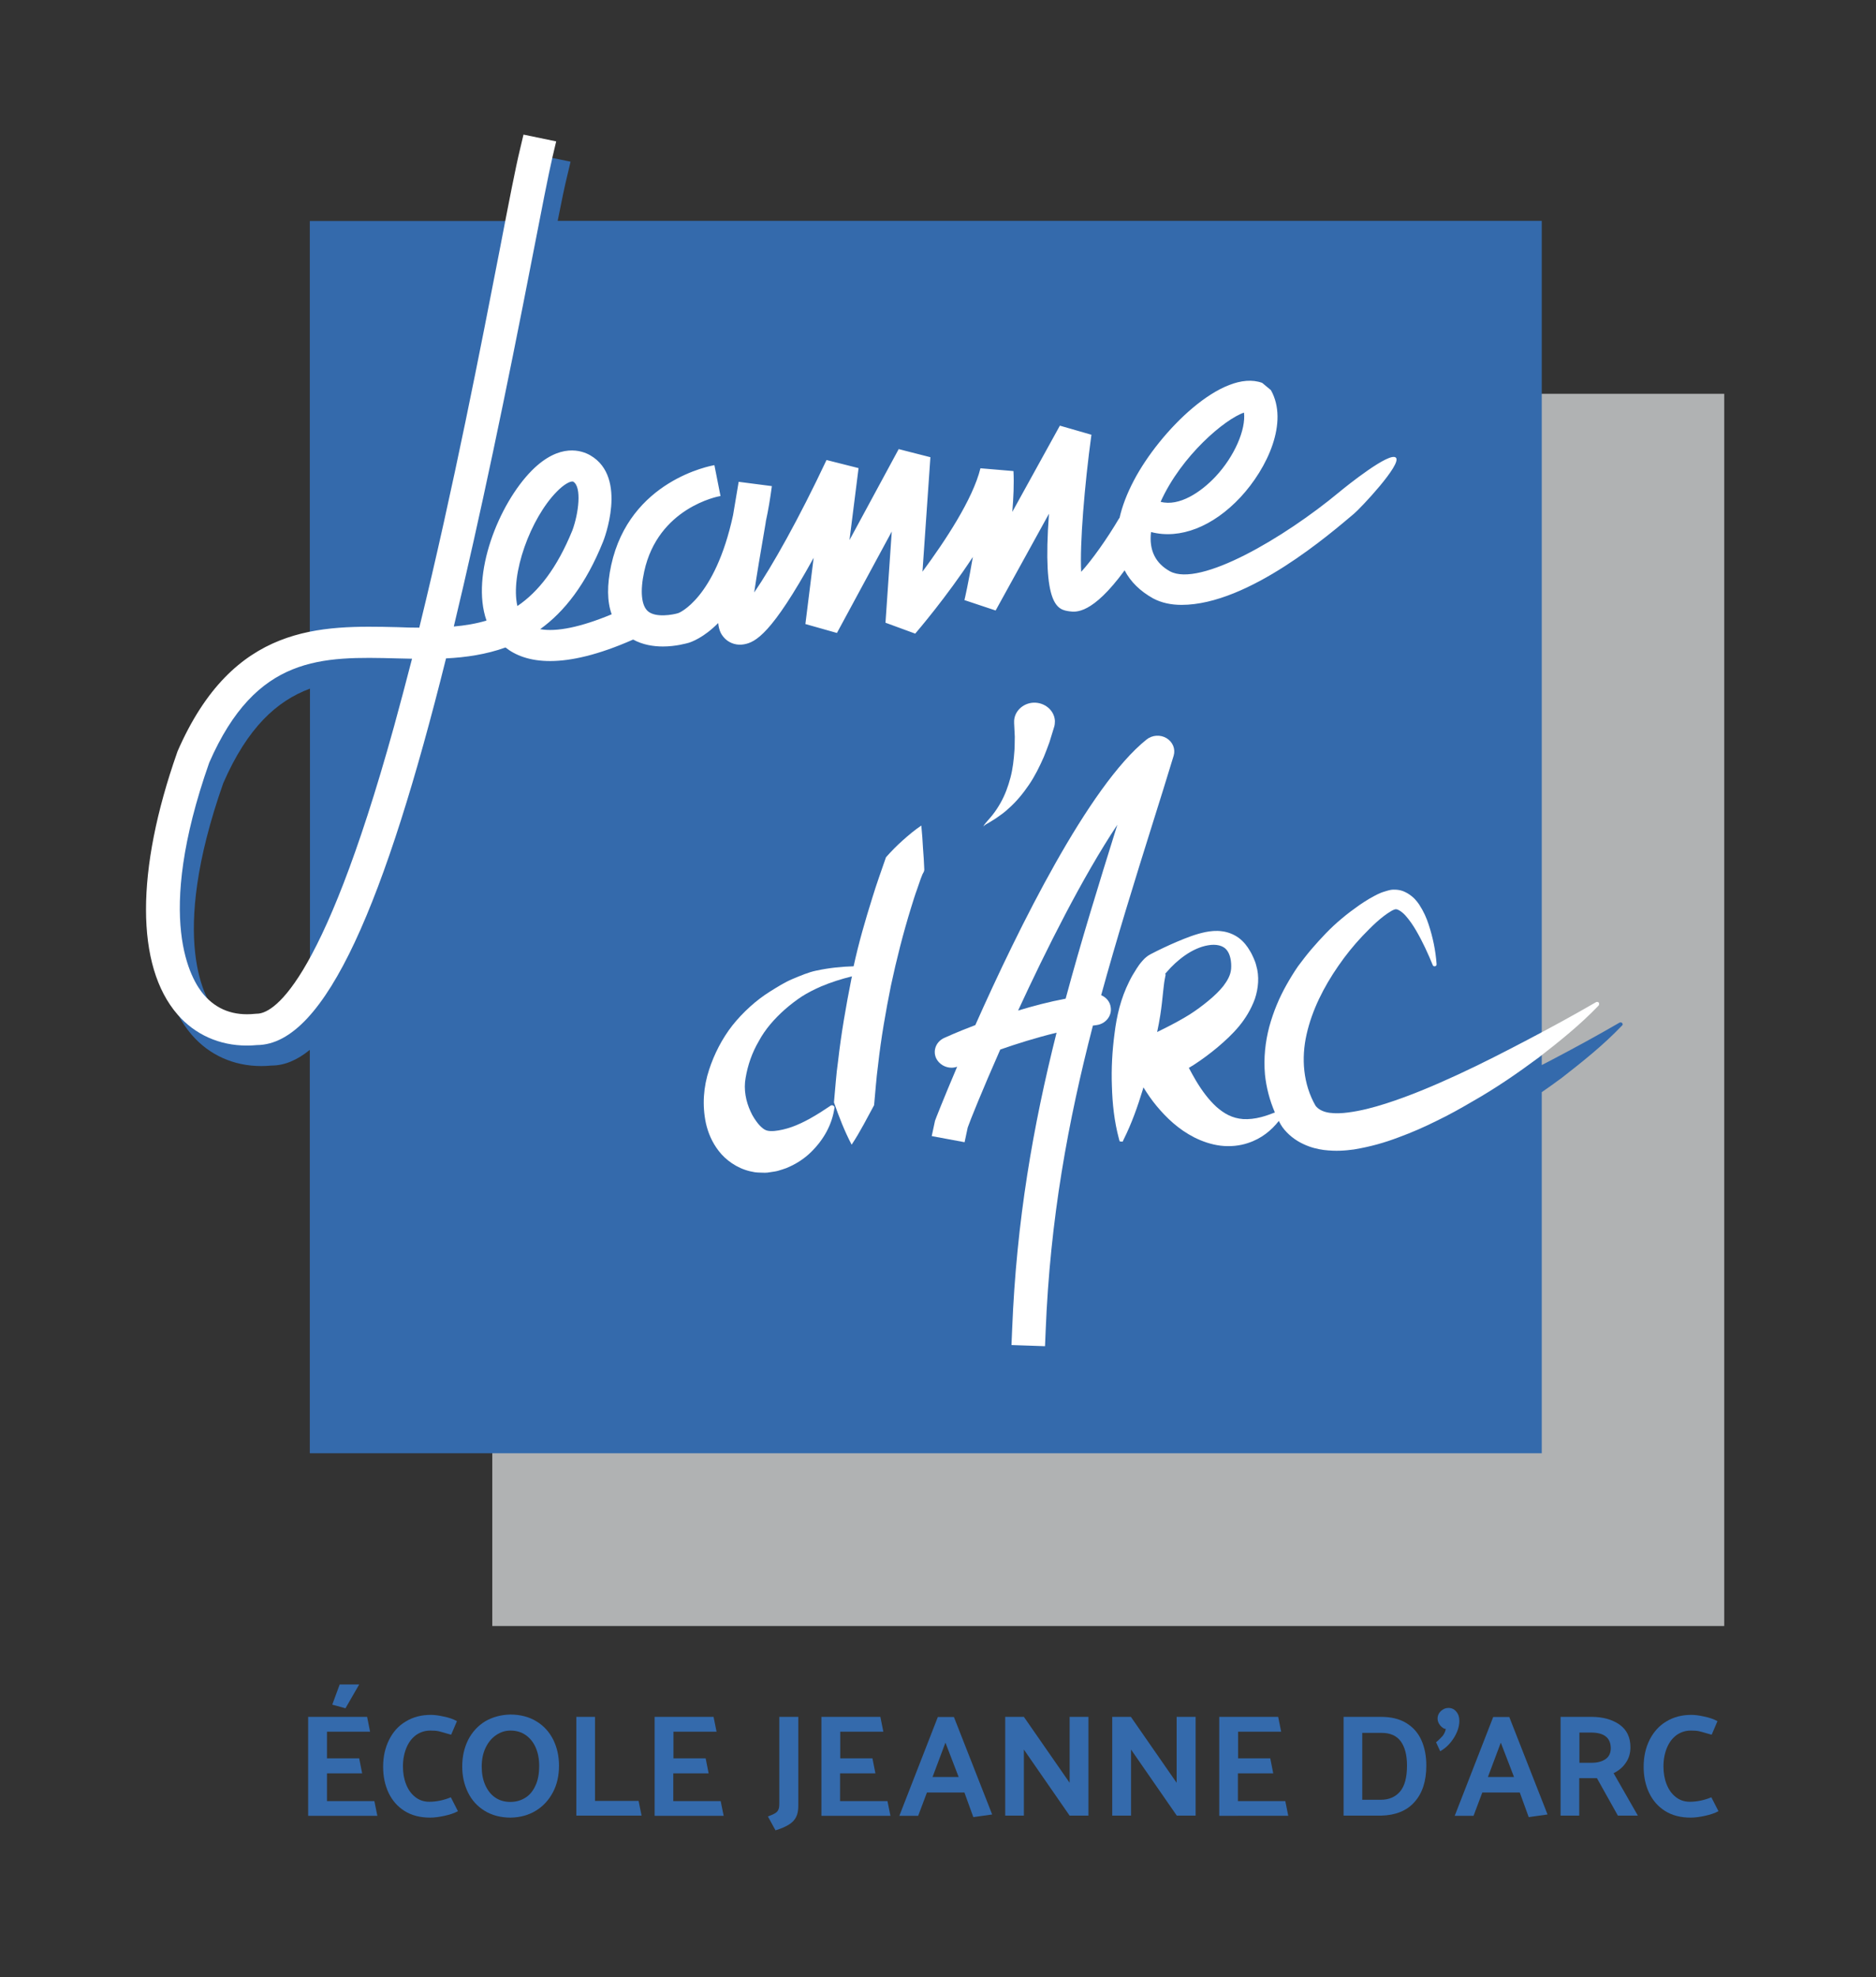 <?xml version="1.0" encoding="utf-8"?>
<!-- Generator: Adobe Illustrator 25.0.1, SVG Export Plug-In . SVG Version: 6.00 Build 0)  -->
<svg version="1.1" id="Calque_1" xmlns="http://www.w3.org/2000/svg" xmlns:xlink="http://www.w3.org/1999/xlink" x="0px" y="0px"
	 viewBox="0 0 1136 1197" style="enable-background:new 0 0 1136 1197;" xml:space="preserve">
<rect x="0" y="0" width="1136" height="1197" fill="#333333" stroke="none"/>
<style type="text/css">
	.st0{fill:#B0B2B3;}
	.st1{fill:#346AAC;}
	.st2{fill:#FFFFFF;}
</style>
<rect x="298.1" y="238.4" class="st0" width="746" height="746"/>
<path class="st1" d="M982.4,619.5c-0.3-0.5-1.1-0.7-1.7-0.4c-13.6,7.9-27.4,15.4-41.3,22.7c-1.9,1-3.9,2-5.8,3V133.7H337.7
	c2.3-11.7,4.2-20.8,5.6-26.5l2.2-9.3l-19.8-4.1l-2.2,9.3c-1.6,6.6-3.7,17-6.4,30.7H187.6v263.1c-26.9,7.7-52.2,26.3-71.4,70.4
	l-0.2,0.6c-25.2,71.6-25.2,129.4,0.2,158.7c10.6,12.2,25.4,18.8,42,18.8c2,0,4-0.1,6.1-0.3c8,0,15.7-3.3,23.3-9.5v244.2h746V661.2
	c4.2-2.9,8.3-5.8,12.3-8.8c12.6-9.8,25-19.7,36.1-31.3l0.2-0.2C982.7,620.5,982.7,620,982.4,619.5z M164.1,626.1c0,0-0.1,0-0.1,0
	l-1.3,0.1c-12.7,1.3-23-2.6-30.7-11.5c-7.7-8.9-30.3-45.4,3.2-140.6c14.7-33.7,32.5-49.8,52.5-57.2v189.4
	C175.9,623.5,167.8,626.1,164.1,626.1z"/>
<path class="st2" d="M439.4,387c2.9,2.6,6.9,3.8,11,3.1c7.1-1.2,16.9-6.3,42.3-52.4l-5,40.1l19.1,5.4l33.2-61.4l-3.8,55.2l18,6.6
	c1.2-1.4,18.9-22,34.9-46.4c-2.5,14.8-5,25.9-5.1,26.1l18.9,6.3l32.3-58.6c-4.2,56.7,5.5,58.1,12.4,59.1c3.8,0.5,13.8,2,33.4-24.8
	c3.6,6.9,9.4,12.6,17.3,17c5.1,2.7,10.9,3.9,17.2,3.9c40.7,0,90.8-43.8,104.3-55.1c4.2-3.5,29.2-30.1,25.5-34
	c-3.7-3.9-30.1,17.3-34.3,20.8c-33.5,27.8-84.4,57.7-102.5,48c-8.9-4.9-12.8-12.9-11.5-23.8c17.5,4.6,37.5-3.2,54.2-21.1
	c16.4-17.7,29.2-45.5,18.4-64.8l-5.3-4.4c-23.9-8.8-62,29.2-77.7,59.1c-4.2,8-7.1,15.6-8.7,22.8l-0.1-0.1
	c-7.6,12.9-16.7,25.6-23.1,32.6c-0.9-16.7,2-52.4,6.2-83l-19.1-5.5l-28.8,52.2c0.7-8.5,1.1-17,0.7-24.7l-20-1.7
	c-4.6,18.7-21.3,43.9-35.1,62.6l4.8-69.3l-19.2-4.9l-29.8,55.1l5.5-43.6l-19.4-4.9c-16.9,35.9-33,64.4-43.8,80.2
	c1.5-10.3,3.9-24.5,6.9-41.9l0.2-1.4c1.4-6.4,2.6-13.5,3.6-21.1l-20.1-2.6l-3.4,20.2c-11,50.8-33,59.3-33.2,59.3
	c-3.2,1-13.6,2.9-18.3-1.1c-4-3.4-4.9-12.2-2.3-24.1c8.4-38.6,44.7-45.5,46.2-45.7l-3.7-18.7c-2.1,0.4-51.3,9.2-62.5,60.6
	c-2.6,12-2.5,21.9,0.3,29.7c-18.7,7.8-33.5,10.8-43.3,9c14.6-10.5,27.7-27.1,38.1-53c0.2-0.4,15.4-38.8-7.7-52.2
	c-5-2.9-18.5-7.9-35.5,9.2c-20,20.2-37.1,63.1-27.4,90.8c-6.3,1.9-13,3-19.8,3.6c15.7-65.3,31.6-141.2,47.9-225.3
	c5.3-27.3,9.5-48.8,11.9-59.1l2.2-9.3l-19.8-4.1l-2.2,9.3c-2.6,10.7-6.6,31.3-12.1,59.9c-11.1,57.1-28.2,145.3-48.8,229.3
	c-4.3,0-8.6-0.1-13-0.3c-46.7-1.1-99.6-2.4-133.4,75.2l-0.2,0.6c-25.2,71.6-25.2,129.4,0.2,158.7c10.6,12.2,25.4,18.8,42,18.8
	c2,0,4-0.1,6.1-0.3c41.8-0.2,78.1-88.1,114.5-234.1c12.1-0.6,24.3-2.4,36-6.6c12,9.5,34.7,14,77.3-4.8c5.8,3.2,12.3,4.2,18,4.2
	c7.9,0,14.3-1.9,15.5-2.2c1.7-0.5,9.2-3.1,18-12C435.4,382.1,436.9,384.6,439.4,387z M753.3,249.8c1.2,10.2-5.7,26.4-17.2,38.7
	c-8.8,9.4-22,18.3-33.3,15.3C715.4,275.8,741.9,253.6,753.3,249.8z M238.6,439.8C194,600.8,164,613.7,155.6,613.7c0,0-0.1,0-0.1,0
	l-1.3,0.1c-12.7,1.3-23-2.6-30.7-11.5c-7.7-8.9-30.3-45.4,3.2-140.6c28.5-65.2,68.1-64.3,113.9-63.1c2.9,0.1,5.9,0.1,8.9,0.2
	C245.9,412.7,242.3,426.4,238.6,439.8z M313.3,366.9c-4.4-19.1,7.9-53.1,23.9-69.3c4.3-4.4,7.8-6.1,9.3-6.1c0.2,0,0.4,0,0.6,0.1
	c5.3,3.1,3.3,19.2-0.5,29.5C337.2,344.1,326,358.3,313.3,366.9z"/>
<path class="st2" d="M558.5,506.8l-0.6-7c-4.2,2.8-7.8,5.9-11.4,9.1c-3.6,3.2-6.9,6.6-10,10.1c-2.8,8.1-5.7,16.1-8.2,24.3
	c-4.5,14.4-8.2,27.1-11.4,41.7c-7.5,0.2-15,1-22.5,2.6c-4.9,1-9.7,3.1-14.5,5.1c-4.8,2-9.1,4.8-13.5,7.5
	c-8.5,5.3-16.5,12.6-22.9,20.6c-6.3,8.1-11,17.3-14.1,26.8c-3.4,10.3-4.3,21.4-1.9,32.6c1.3,5.6,3.6,11.3,7.8,16.7
	c4.1,5.3,10.8,10.3,18.9,12.2l3,0.6c1,0.1,2,0.2,3,0.2c2,0.1,4,0.2,5.9-0.2c1.8-0.3,3.9-0.5,5.4-1c1.5-0.5,3.1-0.9,4.6-1.5
	c5.9-2.4,10.9-5.7,14.9-9.6c8-7.8,12.9-17,14.3-26.9c0.1-0.3,0-0.7-0.3-1c-0.5-0.6-1.4-0.8-2.1-0.3l-0.1,0.1
	c-8.1,5.5-16,10.2-23.4,12.8c-3.7,1.3-7.3,2.1-10.5,2.4c-3.7,0.3-5.2-0.4-6.3-1.1c-1-0.7-2.1-1.6-3.6-3.4c-1.4-1.8-3.2-4.3-4.5-7.3
	c-2.8-6-4.3-13.3-3-20.3c1.3-7.8,3.9-15.3,8-22.3c3.8-7.1,9.3-13.4,15.7-19.1c3.2-2.8,6.8-5.6,10.3-7.9c3.6-2.3,7.6-4.3,11.7-6.1
	c5.9-2.5,12.2-4.5,18.7-6.1c-0.1,0.4-0.2,0.9-0.3,1.3c-3.3,16.6-6.2,33.2-8.1,49.9c-1.2,8.3-1.7,16.8-2.5,25.1
	c3,8.6,6.3,17.2,10.7,25.6c5.4-8.1,9.3-16.1,13.6-23.9c0.8-8.1,1.3-16.2,2.4-24.3c1.8-16.2,4.6-32.2,7.8-48.1
	c3.4-15.9,7.4-31.7,12.2-47.2c1.2-3.9,2.4-7.8,3.8-11.6l2-5.8c0.4-0.9,0.7-1.9,1.1-2.8c0.5-0.9,1.1-1.8,1.1-2.8
	c-0.2-4.3-0.4-8.7-0.8-13.2L558.5,506.8z"/>
<path class="st2" d="M666.8,602.5c9.4-34.2,20-68.4,31.3-104.4c4.2-13.3,8.4-26.8,12.6-40.6c1.2-4-0.5-8.3-4.3-10.6
	c-3.8-2.3-8.7-1.9-12.1,0.8c-35.1,28.1-77.6,114.2-103.7,172.9c-11.1,4.2-18.2,7.5-18.9,7.8c-5,2.3-7.1,8-4.6,12.7
	c1.8,3.3,5.4,5.3,9.1,5.3c1.1,0,2.3-0.2,3.4-0.6c-8.3,19.5-13.3,32.3-13.4,32.7l-2,9.3l19.9,3.7l1.9-8.9c1.4-4.1,8.8-22.5,19.7-47.2
	c9.7-3.4,21.4-7.1,34.1-10.2c-14.2,56.4-24.3,113.9-26.9,179.6l-0.4,9.5l20.3,0.7l0.4-9.5c2.7-67.5,13.5-126.3,28.6-184.6
	c0.7-0.1,1.5-0.2,2.2-0.3c5.5-0.7,9.4-5.6,8.6-10.7C672.2,606.5,669.9,603.8,666.8,602.5z M616.5,611.8
	c17-36.8,38.9-80.6,60.1-112.5c-11.3,36.2-22,70.7-31.3,105.3C635.2,606.5,625.4,609.1,616.5,611.8z"/>
<path class="st2" d="M611.9,470.7c-1.4,5.3-3.3,10.6-6.1,15.5c-1.4,2.5-3,4.9-4.8,7.2c-0.9,1.1-1.9,2.3-2.9,3.4
	c-0.9,1.2-2.1,2.2-2.7,3.7c0.9-1.2,2.4-1.8,3.7-2.6c1.3-0.8,2.6-1.6,4-2.5c2.6-1.8,5.2-3.6,7.5-5.8c4.8-4.2,8.9-9.2,12.5-14.5
	c3.6-5.3,6.4-11,9-16.9c1.2-2.9,2.3-5.9,3.4-8.9l2.8-9.1c0.4-1.2,0.5-2.4,0.5-3.7c-0.3-6.4-6.1-11.3-12.9-11.1
	c-6.8,0.3-12.1,5.7-11.8,12l0,0.4l0.4,8.2c-0.1,2.7,0,5.5-0.2,8.2C613.9,459.9,613.3,465.4,611.9,470.7z"/>
<path class="st2" d="M968.2,607.1c-0.3-0.5-1.1-0.7-1.7-0.4c-13.6,7.9-27.4,15.4-41.3,22.7c-13.9,7.3-27.9,14.5-42.2,21.1
	c-14.3,6.6-28.8,12.8-43.8,17.6c-7.5,2.4-15.1,4.4-22.8,5.4c-3.8,0.5-7.7,0.7-11.3,0.2c-3.6-0.5-6.7-1.9-8.5-4.3
	c-7.5-13.1-8.7-28.7-5.4-43.2c3.3-14.7,10.4-28.7,19.2-41.4c4.4-6.4,9.3-12.5,14.7-18.2c5.4-5.6,11.1-11.4,17.6-15.2
	c1.8-0.9,2.5-1.3,4.1-0.5c1.5,0.7,2.9,1.9,4.2,3.3c2.5,2.8,4.7,6,6.6,9.3c3.9,6.7,7.1,13.7,10,20.8c0.2,0.5,0.7,0.8,1.2,0.7
	c0.7,0,1.2-0.6,1.1-1.2l0-0.3c-0.6-8.1-2.2-15.9-4.8-23.8c-1.3-4-3-7.9-5.8-12.2c-1.5-2.1-3.2-4.4-7-6.7c-2-1.1-4.3-2.3-8.6-2.2
	c-1,0-2.5,0.3-3.1,0.5l-1.7,0.5c-0.5,0.2-1.2,0.4-1.6,0.5l-1.1,0.4c-3.1,1.3-5,2.5-7.2,3.7c-2,1.2-4,2.5-5.9,3.8
	c-3.7,2.6-7.3,5.3-10.6,8.1c-6.8,5.6-12.7,12-18.4,18.6c-2.8,3.3-5.5,6.8-8.1,10.3c-2.5,3.6-4.8,7.4-7,11.3
	c-4.4,7.8-7.9,16.2-10.4,25.3c-2.4,9.1-3.5,18.9-2.6,29c0.8,7.7,2.8,15.5,6,22.9c-2.8,1.1-5.6,2.1-8.3,2.8c-3.8,1-7.6,1.4-10.9,1.2
	c-6.7-0.5-11.5-3.3-16.2-7.4c-4.6-4.2-8.7-9.7-12.3-15.7c-1.5-2.6-3-5.2-4.4-7.9c0.9-0.6,1.9-1.1,2.8-1.7c5-3.2,9.8-6.8,14.4-10.6
	c4.6-3.9,9.1-8,13.1-12.8c4-4.8,7.4-10.4,9.7-16.7c2.1-6.3,2.8-13.6,0.8-20.2c-0.4-1.7-1-3.1-1.6-4.5c-0.7-1.5-1.3-2.9-2.2-4.3
	c-1.6-2.8-3.8-5.7-6.8-7.9c-3-2.2-6.7-3.6-10.2-4c-3.5-0.5-6.9-0.1-10,0.5c-6.2,1.3-11.6,3.5-17.1,5.8c-5.4,2.3-10.7,4.8-16.1,7.6
	l-1,0.6c-0.3,0.2-0.6,0.3-1.3,0.9c-0.5,0.4-1.1,0.9-1.6,1.4c-0.5,0.5-0.7,0.8-1.1,1.2c-1.5,1.7-2.4,3-3.3,4.4
	c-1.8,2.8-3.3,5.3-4.6,8c-5.2,10.4-7.6,20.9-8.9,31.5c-1.4,10.6-2,21.2-1.6,31.8c0.3,10.6,1.4,21.3,4.3,32.1l0.4,1.4l1.8,0.2
	l0.6-1.3c5-10,8.5-20.1,11.6-30.2c0.1-0.5,0.3-1,0.4-1.4c2.4,3.9,5,7.7,8,11.3c6,7.2,13.2,14.1,22.8,19c4.8,2.4,10.2,4.3,15.9,5
	c5.7,0.7,11.6,0.1,16.6-1.6c8.3-2.7,14.3-7.8,18.7-13.4c0.3,0.6,0.5,1.2,0.9,1.7l0,0.1c0.4,0.6,0.8,1.3,1.2,1.9
	c3.3,4.6,8.1,8.2,12.7,10.3c4.6,2.2,8.8,3.1,12.4,3.6c7.4,0.9,13,0.4,18.2-0.3c10.3-1.7,18.8-4.2,27-7.3c8.2-3,15.9-6.4,23.3-10.1
	c7.5-3.6,14.6-7.6,21.6-11.7c14.1-8,27.3-17.1,40.1-26.6c12.6-9.8,25-19.7,36.1-31.3l0.2-0.2C968.4,608.1,968.4,607.5,968.2,607.1z
	 M704.4,599.7c0.3-2.4,0.5-4.8,0.9-6.8l0.5-2.6c0-0.1,0.1-0.4,0-0.4c0,0-0.1,0-0.2-0.1c-0.2,0,0-0.2,0.2-0.5l0.6-0.7
	c3.2-3.8,7.1-7.4,11.3-10.3c4.2-2.9,9-5.2,13.8-6c4.8-0.9,9.2,0.1,11.3,2.8c2.2,2.6,3,7.2,2.7,11.4c-0.3,3.8-2.2,7.1-4.6,10.3
	c-2.5,3.2-5.7,6.2-9.2,9.1c-3.5,2.9-7.4,5.8-11.5,8.4c-4.2,2.6-8.6,5-13.1,7.3c-2.1,1.1-4.3,2.2-6.4,3.2c0.7-3.4,1.4-6.8,1.9-10.2
	C703.4,609.5,703.9,604.5,704.4,599.7z"/>
<g>
	<path class="st1" d="M186.6,1099.2v-59.8h35.7l1.8,9H198v16.1h19.5l1.8,9.1H198v16.8h28.7l1.8,8.9H186.6z M201.2,1032l4.5-12.2
		h11.8l-8.3,14.4L201.2,1032z"/>
	<path class="st1" d="M276.7,1042l-3.5,8.2l-2.2-0.6c-2.3-0.7-4.1-1.2-5.4-1.5c-1.3-0.3-3-0.4-5-0.4c-3.2,0-6,0.9-8.5,2.6
		c-2.5,1.8-4.5,4.3-5.9,7.6c-1.4,3.3-2.2,7.1-2.2,11.5c0,3.9,0.6,7.5,1.9,10.8c1.3,3.3,3.1,5.8,5.5,7.7c2.4,1.9,5.2,2.9,8.5,2.9
		c4.3,0,8.7-0.9,13.1-2.7l4.3,8.4c-2.2,1.2-4.9,2.1-8.1,2.8c-3.2,0.7-6.1,1.1-8.7,1.1c-6,0-11.2-1.3-15.5-4c-4.3-2.7-7.5-6.4-9.7-11
		c-2.2-4.7-3.3-9.9-3.3-15.8c0-6.1,1.2-11.5,3.6-16.3s5.7-8.5,10.1-11.1c4.4-2.7,9.4-4,15.2-4c2.1,0,4.7,0.3,7.7,1
		C271.7,1039.8,274.4,1040.7,276.7,1042z"/>
	<path class="st1" d="M309.1,1038c6,0,11.3,1.4,15.7,4.1c4.5,2.7,7.8,6.4,10.2,11.1c2.3,4.7,3.5,9.9,3.5,15.7
		c0,6.1-1.2,11.5-3.7,16.2c-2.5,4.7-5.9,8.4-10.3,11.1c-4.4,2.7-9.5,4.1-15.3,4.2c-6,0-11.3-1.4-15.7-4.1
		c-4.4-2.7-7.8-6.4-10.1-11.1c-2.3-4.7-3.5-9.9-3.5-15.7c0-6,1.2-11.4,3.6-16.2c2.4-4.7,5.9-8.5,10.3-11.2
		C298.3,1039.5,303.4,1038.1,309.1,1038z M291.7,1069.5c0,4.2,0.7,7.9,2.1,11.1s3.4,5.8,6,7.6c2.6,1.8,5.7,2.7,9.2,2.7
		c3.3,0,6.3-0.8,8.9-2.4c2.7-1.6,4.8-4.1,6.3-7.4c1.6-3.3,2.3-7.3,2.3-12.1c0-4.1-0.7-7.8-2.1-11c-1.4-3.2-3.4-5.7-6.1-7.6
		c-2.6-1.8-5.7-2.7-9.1-2.7c-3.2,0-6.1,0.9-8.7,2.7c-2.7,1.8-4.8,4.3-6.4,7.6C292.5,1061.3,291.7,1065.1,291.7,1069.5z"/>
	<path class="st1" d="M388.5,1099.2h-39.5v-59.8h11.3v50.9h26.4L388.5,1099.2z"/>
	<path class="st1" d="M396.4,1099.2v-59.8h35.7l1.8,9h-26.1v16.1h19.5l1.8,9.1h-21.4v16.8h28.7l1.8,8.9H396.4z"/>
	<path class="st1" d="M471.9,1091.5v-52.1h11.5v53.8c0,2.8-0.4,5-1.3,6.8c-0.9,1.8-2.3,3.3-4.2,4.5c-2,1.3-4.7,2.5-8.3,3.6l-4.6-8.4
		c2.2-0.8,3.7-1.5,4.6-2.1c0.9-0.6,1.5-1.3,1.8-2.2C471.8,1094.6,471.9,1093.3,471.9,1091.5z"/>
	<path class="st1" d="M497.4,1099.2v-59.8h35.7l1.8,9h-26.1v16.1h19.5l1.8,9.1h-21.4v16.8h28.7l1.8,8.9H497.4z"/>
	<path class="st1" d="M577.6,1039.4l23.2,59.1l-11.4,1.6l-5.4-14.9h-22.7l-5.3,14.1h-11.4l23.3-59.8H577.6z M572.5,1055l-7.8,20.8
		h15.8L572.5,1055z"/>
	<path class="st1" d="M608.7,1099.2v-59.8H620l27.7,39.9v-39.9h11.4v59.8h-11.4l-27.7-40v40H608.7z"/>
	<path class="st1" d="M673.5,1099.2v-59.8h11.3l27.7,39.9v-39.9H724v59.8h-11.4l-27.7-40v40H673.5z"/>
	<path class="st1" d="M738.3,1099.2v-59.8H774l1.8,9h-26.1v16.1h19.5l1.8,9.1h-21.4v16.8h28.7l1.8,8.9H738.3z"/>
	<path class="st1" d="M836.3,1099.2h-22.7v-59.8h22.7c6,0,11.1,1.2,15.2,3.7c4.1,2.5,7.2,5.9,9.2,10.4c2,4.4,3,9.6,3,15.4
		c0,9.4-2.4,16.8-7.2,22.1C851.8,1096.3,845,1099,836.3,1099.2z M836.7,1049.1h-11.8v40.5h11.2c5,0,8.9-1.7,11.7-5
		c2.8-3.3,4.2-8.5,4.2-15.7c0-6.4-1.3-11.3-3.8-14.7C845.7,1050.8,841.8,1049.1,836.7,1049.1z"/>
	<path class="st1" d="M877.1,1034c1.9,0,3.5,0.7,4.7,2.2c1.3,1.5,1.9,3.3,1.9,5.6c0,3.3-1.1,6.8-3.3,10.3c-2.2,3.5-5,6.3-8.3,8.1
		l-2.5-5.4c1.9-1.6,3.2-3,4.1-4c0.8-1.1,1.5-2.4,1.8-4.1c-1.1,0-2.1-0.7-3.3-2c-1.1-1.3-1.7-2.7-1.7-4.3c0-1.6,0.6-3.1,1.9-4.4
		C873.9,1034.6,875.4,1034,877.1,1034z"/>
	<path class="st1" d="M913.9,1039.4l23.2,59.1l-11.4,1.6l-5.4-14.9h-22.7l-5.3,14.1h-11.4l23.3-59.8H913.9z M908.8,1055l-7.8,20.8
		h15.8L908.8,1055z"/>
	<path class="st1" d="M945,1039.4h18.7c6.9,0,12.6,1.6,17,4.7c4.4,3.1,6.6,7.7,6.6,13.7c0,3.6-0.9,6.7-2.8,9.4
		c-1.8,2.7-4.3,4.8-7.4,6.3l14.7,25.7h-12.1l-12.7-22.7h-10.7v22.7H945V1039.4z M963.4,1048.9h-7v18.3h7.2c3.6,0,6.4-0.7,8.6-2.2
		c2.1-1.4,3.2-3.7,3.2-6.7C975.3,1052,971.3,1048.9,963.4,1048.9z"/>
	<path class="st1" d="M1040,1042l-3.5,8.2l-2.2-0.6c-2.3-0.7-4.1-1.2-5.4-1.5c-1.3-0.3-3-0.4-5-0.4c-3.2,0-6,0.9-8.5,2.6
		c-2.5,1.8-4.5,4.3-5.9,7.6c-1.4,3.3-2.2,7.1-2.2,11.5c0,3.9,0.6,7.5,1.9,10.8c1.3,3.3,3.1,5.8,5.5,7.7c2.4,1.9,5.2,2.9,8.5,2.9
		c4.3,0,8.7-0.9,13.1-2.7l4.3,8.4c-2.2,1.2-4.9,2.1-8.1,2.8s-6.1,1.1-8.7,1.1c-6,0-11.2-1.3-15.5-4c-4.3-2.7-7.5-6.4-9.7-11
		c-2.2-4.7-3.3-9.9-3.3-15.8c0-6.1,1.2-11.5,3.6-16.3c2.4-4.7,5.7-8.5,10.1-11.1c4.4-2.7,9.4-4,15.2-4c2.1,0,4.7,0.3,7.7,1
		C1034.9,1039.8,1037.6,1040.7,1040,1042z"/>
</g>
</svg>
